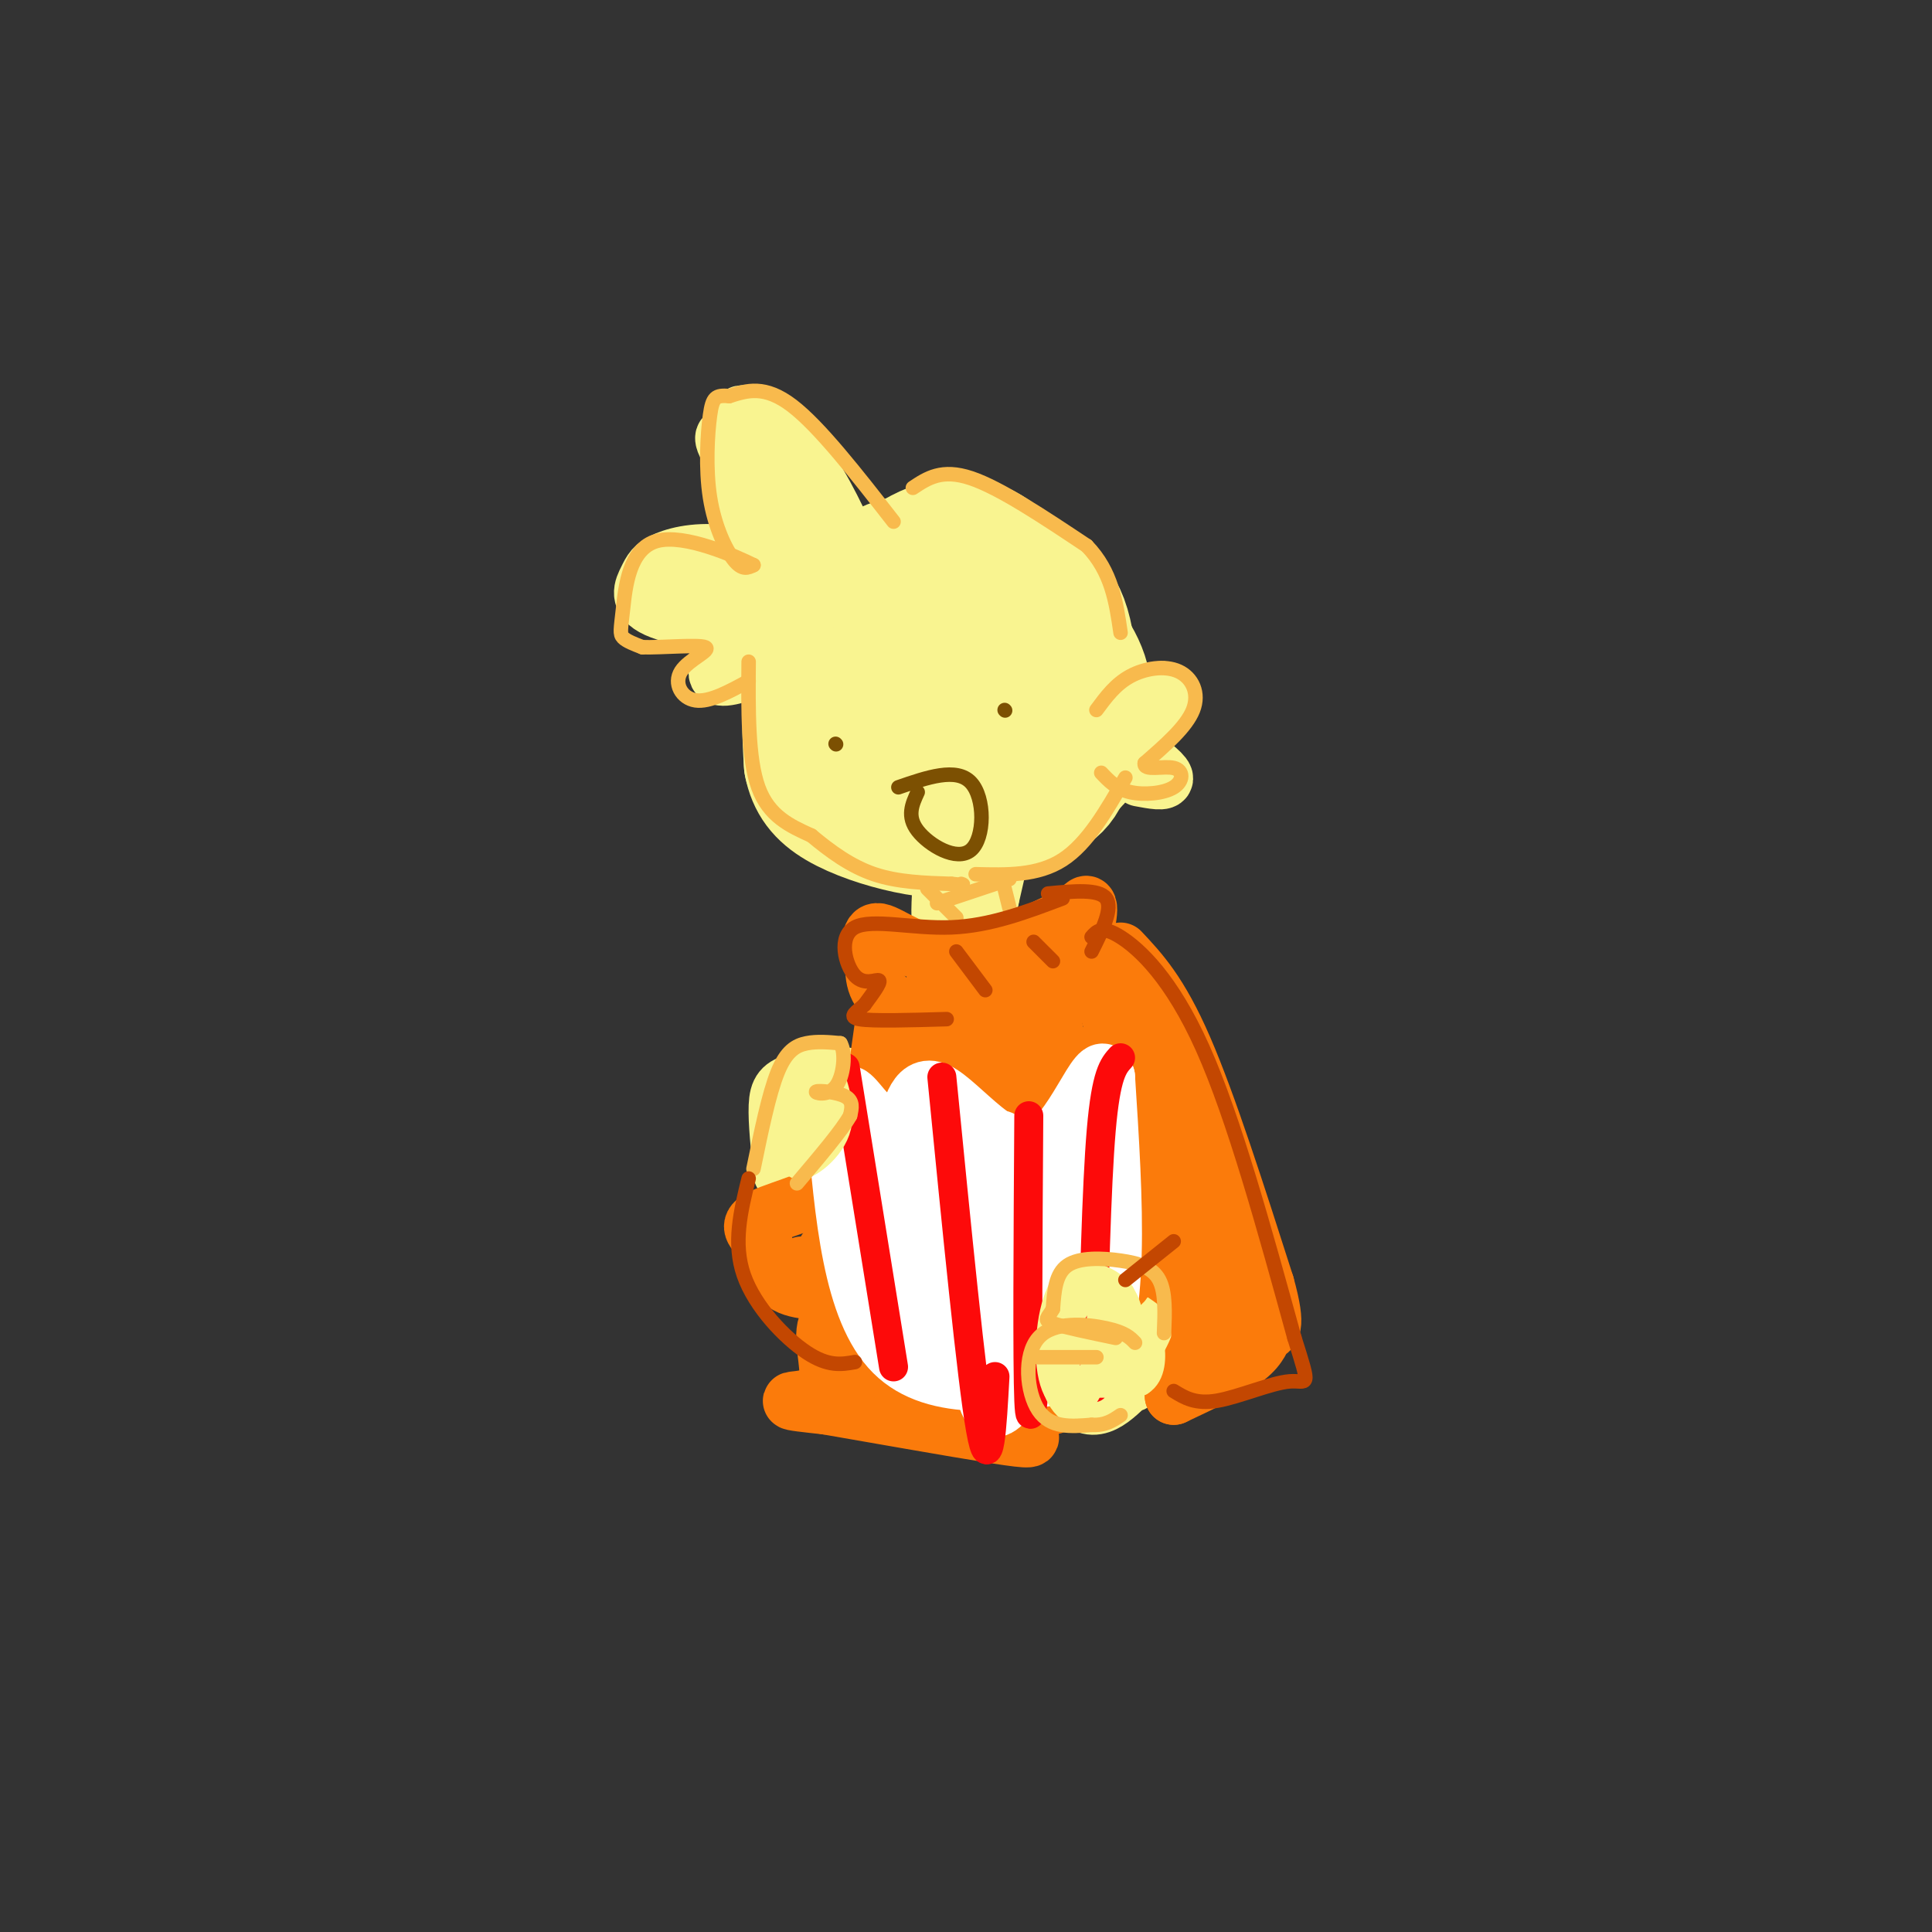 <svg viewBox='0 0 400 400' version='1.1' xmlns='http://www.w3.org/2000/svg' xmlns:xlink='http://www.w3.org/1999/xlink'><rect x="0" y="0" width="400" height="400" fill="#333333" stroke="none"/><g fill='none' stroke='rgb(249,244,144)' stroke-width='28' stroke-linecap='round' stroke-linejoin='round'><path d='M196,119c-5.757,1.345 -11.515,2.690 -15,8c-3.485,5.310 -4.698,14.586 -3,20c1.698,5.414 6.308,6.968 9,8c2.692,1.032 3.465,1.542 9,2c5.535,0.458 15.831,0.862 21,1c5.169,0.138 5.212,0.008 6,-3c0.788,-3.008 2.322,-8.895 1,-14c-1.322,-5.105 -5.500,-9.428 -9,-14c-3.500,-4.572 -6.322,-9.394 -10,-12c-3.678,-2.606 -8.213,-2.998 -14,0c-5.787,2.998 -12.827,9.384 -17,15c-4.173,5.616 -5.478,10.462 -6,15c-0.522,4.538 -0.261,8.769 0,13'/><path d='M168,158c0.693,3.543 2.424,5.900 6,8c3.576,2.100 8.996,3.943 14,5c5.004,1.057 9.591,1.327 14,0c4.409,-1.327 8.639,-4.250 12,-6c3.361,-1.750 5.853,-2.328 7,-9c1.147,-6.672 0.948,-19.440 -1,-26c-1.948,-6.560 -5.646,-6.913 -12,-9c-6.354,-2.087 -15.365,-5.908 -22,-4c-6.635,1.908 -10.896,9.545 -13,17c-2.104,7.455 -2.052,14.727 -2,22'/><path d='M171,156c1.013,5.967 4.545,9.885 10,12c5.455,2.115 12.831,2.428 17,2c4.169,-0.428 5.130,-1.598 7,-4c1.870,-2.402 4.649,-6.037 5,-13c0.351,-6.963 -1.726,-17.256 -3,-22c-1.274,-4.744 -1.744,-3.941 -4,-4c-2.256,-0.059 -6.298,-0.980 -9,2c-2.702,2.980 -4.064,9.861 -5,14c-0.936,4.139 -1.444,5.538 1,8c2.444,2.462 7.841,5.989 11,4c3.159,-1.989 4.079,-9.495 5,-17'/><path d='M206,138c0.167,-2.833 -1.917,-1.417 -4,0'/></g>
<g fill='none' stroke='rgb(249,244,144)' stroke-width='12' stroke-linecap='round' stroke-linejoin='round'><path d='M179,120c-3.700,-8.299 -7.400,-16.597 -11,-22c-3.600,-5.403 -7.100,-7.909 -10,-10c-2.900,-2.091 -5.200,-3.767 -6,0c-0.800,3.767 -0.100,12.976 1,18c1.100,5.024 2.600,5.864 6,7c3.400,1.136 8.700,2.568 14,4'/><path d='M173,117c-1.845,-4.774 -13.458,-18.708 -19,-24c-5.542,-5.292 -5.012,-1.940 -1,3c4.012,4.940 11.506,11.470 19,18'/><path d='M175,123c-8.236,-3.414 -16.472,-6.827 -23,-8c-6.528,-1.173 -11.350,-0.105 -14,1c-2.650,1.105 -3.130,2.246 -4,4c-0.870,1.754 -2.130,4.120 2,6c4.130,1.880 13.650,3.276 20,4c6.350,0.724 9.528,0.778 11,0c1.472,-0.778 1.236,-2.389 1,-4'/><path d='M168,126c-7.133,-1.689 -25.467,-3.911 -28,-4c-2.533,-0.089 10.733,1.956 24,4'/><path d='M166,135c-4.800,-0.622 -9.600,-1.244 -13,0c-3.400,1.244 -5.400,4.356 -4,5c1.400,0.644 6.200,-1.178 11,-3'/><path d='M232,147c4.167,-2.333 8.333,-4.667 9,-4c0.667,0.667 -2.167,4.333 -5,8'/><path d='M234,155c3.333,2.500 6.667,5.000 7,6c0.333,1.000 -2.333,0.500 -5,0'/><path d='M196,172c-1.133,10.978 -2.267,21.956 0,21c2.267,-0.956 7.933,-13.844 10,-17c2.067,-3.156 0.533,3.422 -1,10'/><path d='M205,186c-0.333,1.167 -0.667,-0.917 -1,-3'/><path d='M162,243c-0.566,-5.407 -1.132,-10.813 -1,-14c0.132,-3.187 0.963,-4.153 4,-5c3.037,-0.847 8.279,-1.574 11,-1c2.721,0.574 2.920,2.450 0,4c-2.920,1.550 -8.960,2.775 -15,4'/><path d='M172,235c0.417,1.833 0.833,3.667 0,5c-0.833,1.333 -2.917,2.167 -5,3'/><path d='M237,277c-0.952,-1.875 -1.905,-3.750 -5,-6c-3.095,-2.250 -8.333,-4.875 -11,-2c-2.667,2.875 -2.762,11.250 -1,15c1.762,3.750 5.381,2.875 9,2'/><path d='M229,286c2.606,0.587 4.621,1.054 6,0c1.379,-1.054 2.121,-3.628 0,-7c-2.121,-3.372 -7.105,-7.543 -10,-6c-2.895,1.543 -3.703,8.800 -3,13c0.703,4.200 2.915,5.343 5,5c2.085,-0.343 4.042,-2.171 6,-4'/><path d='M233,287c0.833,-2.333 -0.083,-6.167 -1,-10'/></g>
<g fill='none' stroke='rgb(251,123,11)' stroke-width='12' stroke-linecap='round' stroke-linejoin='round'><path d='M223,189c-9.333,4.511 -18.667,9.022 -26,9c-7.333,-0.022 -12.667,-4.578 -15,-5c-2.333,-0.422 -1.667,3.289 -1,7'/><path d='M181,200c-0.043,2.802 0.349,6.308 6,9c5.651,2.692 16.560,4.571 23,4c6.440,-0.571 8.411,-3.592 10,-7c1.589,-3.408 2.794,-7.204 4,-11'/><path d='M224,195c1.202,-4.310 2.208,-9.583 0,-7c-2.208,2.583 -7.631,13.024 -13,17c-5.369,3.976 -10.685,1.488 -16,-1'/><path d='M195,204c-2.667,-0.167 -1.333,-0.083 0,0'/><path d='M232,197c4.000,4.250 8.000,8.500 13,20c5.000,11.500 11.000,30.250 17,49'/><path d='M262,266c2.690,9.643 0.917,9.250 0,10c-0.917,0.750 -0.976,2.643 -4,5c-3.024,2.357 -9.012,5.179 -15,8'/><path d='M243,289c-0.155,-1.667 6.958,-9.833 6,-16c-0.958,-6.167 -9.988,-10.333 -12,-12c-2.012,-1.667 2.994,-0.833 8,0'/><path d='M245,261c1.834,-1.104 2.419,-3.863 4,-5c1.581,-1.137 4.156,-0.652 -1,-14c-5.156,-13.348 -18.045,-40.528 -20,-41c-1.955,-0.472 7.022,25.764 16,52'/><path d='M244,253c3.500,13.333 4.250,20.667 5,28'/><path d='M190,213c0.000,0.000 2.000,26.000 2,26'/><path d='M192,239c0.356,7.822 0.244,14.378 -2,19c-2.244,4.622 -6.622,7.311 -11,10'/><path d='M179,268c-3.648,2.450 -7.266,3.574 -8,7c-0.734,3.426 1.418,9.153 0,12c-1.418,2.847 -6.405,2.813 -7,3c-0.595,0.187 3.203,0.593 7,1'/><path d='M171,291c8.583,1.476 26.542,4.667 35,6c8.458,1.333 7.417,0.810 7,0c-0.417,-0.810 -0.208,-1.905 0,-3'/><path d='M213,294c-1.585,-5.196 -5.546,-16.685 -4,-26c1.546,-9.315 8.600,-16.456 12,-20c3.400,-3.544 3.146,-3.493 7,-3c3.854,0.493 11.815,1.426 13,2c1.185,0.574 -4.408,0.787 -10,1'/><path d='M231,248c-2.341,-0.021 -3.195,-0.573 -6,1c-2.805,1.573 -7.563,5.270 -5,10c2.563,4.730 12.447,10.494 13,5c0.553,-5.494 -8.223,-22.247 -17,-39'/><path d='M216,225c-4.285,-11.473 -6.496,-20.654 -2,-12c4.496,8.654 15.700,35.144 20,45c4.300,9.856 1.696,3.076 -1,-9c-2.696,-12.076 -5.485,-29.450 -7,-28c-1.515,1.450 -1.758,21.725 -2,42'/><path d='M224,263c-2.195,2.654 -6.681,-11.711 -11,-14c-4.319,-2.289 -8.470,7.499 -11,17c-2.530,9.501 -3.437,18.715 -6,19c-2.563,0.285 -6.781,-8.357 -11,-17'/><path d='M185,268c-2.623,-1.012 -3.680,4.959 -4,9c-0.320,4.041 0.098,6.152 3,7c2.902,0.848 8.288,0.433 10,-1c1.712,-1.433 -0.251,-3.884 -4,-6c-3.749,-2.116 -9.283,-3.897 -12,-4c-2.717,-0.103 -2.616,1.472 -1,3c1.616,1.528 4.747,3.008 11,4c6.253,0.992 15.626,1.496 25,2'/><path d='M213,282c5.086,5.337 5.301,17.678 6,-1c0.699,-18.678 1.880,-68.375 -2,-71c-3.880,-2.625 -12.823,41.821 -16,54c-3.177,12.179 -0.589,-7.911 2,-28'/><path d='M203,236c0.934,-11.877 2.268,-27.571 0,-17c-2.268,10.571 -8.138,47.407 -9,50c-0.862,2.593 3.284,-29.058 6,-46c2.716,-16.942 4.000,-19.177 5,-11c1.000,8.177 1.714,26.765 1,38c-0.714,11.235 -2.857,15.118 -5,19'/><path d='M201,269c1.116,-1.747 6.407,-15.615 5,-15c-1.407,0.615 -9.511,15.711 -13,23c-3.489,7.289 -2.362,6.770 0,8c2.362,1.230 5.961,4.209 8,4c2.039,-0.209 2.520,-3.604 3,-7'/><path d='M204,282c-2.249,-9.718 -9.371,-30.513 -9,-42c0.371,-11.487 8.235,-13.666 14,-15c5.765,-1.334 9.432,-1.821 11,-4c1.568,-2.179 1.038,-6.048 5,2c3.962,8.048 12.418,28.014 18,39c5.582,10.986 8.291,12.993 11,15'/><path d='M254,277c-0.262,-1.762 -6.417,-13.667 -6,-16c0.417,-2.333 7.405,4.905 8,5c0.595,0.095 -5.202,-6.952 -11,-14'/><path d='M197,245c-1.928,-0.316 -3.856,-0.632 -6,3c-2.144,3.632 -4.502,11.211 -7,15c-2.498,3.789 -5.134,3.789 -9,4c-3.866,0.211 -8.962,0.632 -12,-1c-3.038,-1.632 -4.019,-5.316 -5,-9'/><path d='M158,257c-1.772,-2.225 -3.702,-3.287 0,-5c3.702,-1.713 13.035,-4.077 18,-8c4.965,-3.923 5.561,-9.407 6,-15c0.439,-5.593 0.719,-11.297 1,-17'/><path d='M183,212c-1.274,8.595 -4.958,38.583 -8,50c-3.042,11.417 -5.440,4.262 -5,0c0.440,-4.262 3.720,-5.631 7,-7'/><path d='M177,255c1.893,0.250 3.125,4.375 5,-7c1.875,-11.375 4.393,-38.250 4,-38c-0.393,0.250 -3.696,27.625 -7,55'/><path d='M179,265c-3.444,9.222 -8.556,4.778 -11,2c-2.444,-2.778 -2.222,-3.889 -2,-5'/><path d='M182,256c9.533,-8.578 19.067,-17.156 21,-16c1.933,1.156 -3.733,12.044 -3,16c0.733,3.956 7.867,0.978 15,-2'/></g>
<g fill='none' stroke='rgb(255,255,255)' stroke-width='12' stroke-linecap='round' stroke-linejoin='round'><path d='M173,232c1.667,19.667 3.333,39.333 12,48c8.667,8.667 24.333,6.333 40,4'/><path d='M225,284c7.333,-9.500 5.667,-35.250 4,-61'/><path d='M229,223c-1.368,-5.175 -6.789,12.386 -14,15c-7.211,2.614 -16.211,-9.719 -21,-12c-4.789,-2.281 -5.368,5.491 -7,8c-1.632,2.509 -4.316,-0.246 -7,-3'/><path d='M180,231c-2.199,-2.049 -4.198,-5.673 -5,-4c-0.802,1.673 -0.408,8.643 4,21c4.408,12.357 12.831,30.102 15,29c2.169,-1.102 -1.915,-21.051 -6,-41'/><path d='M188,236c1.131,4.381 6.958,35.833 10,37c3.042,1.167 3.298,-27.952 5,-33c1.702,-5.048 4.851,13.976 8,33'/><path d='M211,273c3.578,-4.261 8.525,-31.413 11,-33c2.475,-1.587 2.480,22.390 0,25c-2.480,2.610 -7.443,-16.149 -11,-24c-3.557,-7.851 -5.706,-4.795 -8,-4c-2.294,0.795 -4.733,-0.671 -8,5c-3.267,5.671 -7.362,18.477 -9,23c-1.638,4.523 -0.819,0.761 0,-3'/><path d='M186,262c1.621,-8.591 5.672,-28.567 9,-32c3.328,-3.433 5.933,9.678 7,25c1.067,15.322 0.595,32.856 3,36c2.405,3.144 7.687,-8.102 10,-17c2.313,-8.898 1.656,-15.449 1,-22'/><path d='M216,252c-0.038,-6.047 -0.635,-10.165 0,-4c0.635,6.165 2.500,22.611 4,29c1.500,6.389 2.635,2.720 4,-1c1.365,-3.720 2.962,-7.491 2,-8c-0.962,-0.509 -4.481,2.246 -8,5'/><path d='M218,273c-1.333,1.667 -0.667,3.333 0,5'/></g>
<g fill='none' stroke='rgb(253,10,10)' stroke-width='6' stroke-linecap='round' stroke-linejoin='round'><path d='M175,221c0.000,0.000 10.000,62.000 10,62'/><path d='M195,223c3.083,31.333 6.167,62.667 8,73c1.833,10.333 2.417,-0.333 3,-11'/><path d='M213,231c-0.167,25.583 -0.333,51.167 0,59c0.333,7.833 1.167,-2.083 2,-12'/><path d='M232,219c-1.500,1.667 -3.000,3.333 -4,15c-1.000,11.667 -1.500,33.333 -2,55'/></g>
<g fill='none' stroke='rgb(249,244,144)' stroke-width='6' stroke-linecap='round' stroke-linejoin='round'><path d='M232,268c-0.894,-1.013 -1.788,-2.026 -4,-3c-2.212,-0.974 -5.742,-1.907 -8,2c-2.258,3.907 -3.244,12.656 -2,18c1.244,5.344 4.720,7.285 7,3c2.280,-4.285 3.366,-14.796 3,-19c-0.366,-4.204 -2.183,-2.102 -4,0'/><path d='M224,269c-1.707,1.602 -3.975,5.607 -5,10c-1.025,4.393 -0.805,9.174 2,12c2.805,2.826 8.197,3.696 11,-1c2.803,-4.696 3.016,-14.960 1,-20c-2.016,-5.040 -6.262,-4.856 -9,-2c-2.738,2.856 -3.968,8.384 -4,12c-0.032,3.616 1.134,5.319 4,6c2.866,0.681 7.433,0.341 12,0'/><path d='M236,286c2.425,-1.478 2.488,-5.174 2,-8c-0.488,-2.826 -1.528,-4.784 -3,-5c-1.472,-0.216 -3.378,1.310 -4,4c-0.622,2.690 0.039,6.546 1,5c0.961,-1.546 2.220,-8.493 0,-9c-2.220,-0.507 -7.920,5.427 -10,7c-2.080,1.573 -0.540,-1.213 1,-4'/><path d='M223,276c-0.667,-0.667 -2.833,-0.333 -5,0'/><path d='M170,218c2.311,5.689 4.622,11.378 3,16c-1.622,4.622 -7.178,8.178 -8,7c-0.822,-1.178 3.089,-7.089 7,-13'/><path d='M172,228c0.378,-0.822 -2.178,3.622 -3,4c-0.822,0.378 0.089,-3.311 1,-7'/></g>
<g fill='none' stroke='rgb(248,186,77)' stroke-width='3' stroke-linecap='round' stroke-linejoin='round'><path d='M155,137c-0.083,10.000 -0.167,20.000 2,26c2.167,6.000 6.583,8.000 11,10'/><path d='M168,173c3.889,3.244 8.111,6.356 13,8c4.889,1.644 10.444,1.822 16,2'/><path d='M197,183c3.000,0.333 2.500,0.167 2,0'/><path d='M202,181c6.417,0.167 12.833,0.333 18,-3c5.167,-3.333 9.083,-10.167 13,-17'/><path d='M192,184c0.000,0.000 6.000,6.000 6,6'/><path d='M208,184c0.000,0.000 1.000,4.000 1,4'/><path d='M194,187c0.000,0.000 15.000,-5.000 15,-5'/><path d='M227,147c1.976,-2.673 3.952,-5.345 7,-7c3.048,-1.655 7.167,-2.292 10,-1c2.833,1.292 4.381,4.512 3,8c-1.381,3.488 -5.690,7.244 -10,11'/><path d='M237,158c-0.313,1.715 3.906,0.501 6,1c2.094,0.499 2.064,2.711 0,4c-2.064,1.289 -6.161,1.654 -9,1c-2.839,-0.654 -4.419,-2.327 -6,-4'/><path d='M185,108c-7.667,-9.833 -15.333,-19.667 -21,-24c-5.667,-4.333 -9.333,-3.167 -13,-2'/><path d='M151,82c-2.850,-0.230 -3.475,0.196 -4,4c-0.525,3.804 -0.949,10.986 0,17c0.949,6.014 3.271,10.861 5,13c1.729,2.139 2.864,1.569 4,1'/><path d='M156,117c-3.499,-1.737 -14.247,-6.579 -20,-5c-5.753,1.579 -6.510,9.579 -7,14c-0.490,4.421 -0.711,5.263 0,6c0.711,0.737 2.356,1.368 4,2'/><path d='M133,134c3.879,0.115 11.576,-0.598 13,0c1.424,0.598 -3.424,2.507 -5,5c-1.576,2.493 0.121,5.569 3,6c2.879,0.431 6.939,-1.785 11,-4'/><path d='M189,101c3.000,-2.000 6.000,-4.000 12,-2c6.000,2.000 15.000,8.000 24,14'/><path d='M225,113c5.167,5.333 6.083,11.667 7,18'/><path d='M156,242c1.600,-7.778 3.200,-15.556 5,-20c1.800,-4.444 3.800,-5.556 6,-6c2.200,-0.444 4.600,-0.222 7,0'/><path d='M174,216c1.191,1.981 0.670,6.933 -1,9c-1.670,2.067 -4.488,1.249 -4,1c0.488,-0.249 4.282,0.072 6,1c1.718,0.928 1.359,2.464 1,4'/><path d='M176,231c-1.667,3.000 -6.333,8.500 -11,14'/><path d='M241,276c0.173,-4.220 0.345,-8.440 -1,-11c-1.345,-2.560 -4.208,-3.458 -8,-4c-3.792,-0.542 -8.512,-0.726 -11,1c-2.488,1.726 -2.744,5.363 -3,9'/><path d='M218,271c-1.044,1.933 -2.156,2.267 0,3c2.156,0.733 7.578,1.867 13,3'/><path d='M235,278c-1.018,-1.065 -2.036,-2.131 -6,-3c-3.964,-0.869 -10.875,-1.542 -14,2c-3.125,3.542 -2.464,11.298 0,15c2.464,3.702 6.732,3.351 11,3'/><path d='M226,295c2.833,0.167 4.417,-0.917 6,-2'/><path d='M215,281c0.000,0.000 12.000,0.000 12,0'/></g>
<g fill='none' stroke='rgb(124,80,2)' stroke-width='3' stroke-linecap='round' stroke-linejoin='round'><path d='M173,154c0.000,0.000 0.100,0.100 0.1,0.1'/><path d='M208,147c0.000,0.000 0.100,0.100 0.1,0.1'/><path d='M186,163c6.012,-2.077 12.024,-4.155 15,-1c2.976,3.155 2.917,11.542 0,14c-2.917,2.458 -8.690,-1.012 -11,-4c-2.310,-2.988 -1.155,-5.494 0,-8'/></g>
<g fill='none' stroke='rgb(195,71,1)' stroke-width='3' stroke-linecap='round' stroke-linejoin='round'><path d='M220,186c-7.501,2.839 -15.002,5.678 -23,6c-7.998,0.322 -16.494,-1.872 -20,0c-3.506,1.872 -2.021,7.812 0,10c2.021,2.188 4.577,0.625 5,1c0.423,0.375 -1.289,2.687 -3,5'/><path d='M179,208c-1.489,1.444 -3.711,2.556 -1,3c2.711,0.444 10.356,0.222 18,0'/><path d='M198,197c0.000,0.000 6.000,8.000 6,8'/><path d='M214,195c0.000,0.000 4.000,4.000 4,4'/><path d='M217,185c5.250,-0.500 10.500,-1.000 12,1c1.500,2.000 -0.750,6.500 -3,11'/><path d='M226,194c1.067,-1.222 2.133,-2.444 6,0c3.867,2.444 10.533,8.556 17,23c6.467,14.444 12.733,37.222 19,60'/><path d='M268,277c3.500,11.060 2.750,8.708 -1,9c-3.750,0.292 -10.500,3.226 -15,4c-4.500,0.774 -6.750,-0.613 -9,-2'/><path d='M233,265c0.000,0.000 10.000,-8.000 10,-8'/><path d='M155,244c-1.644,6.711 -3.289,13.422 -1,20c2.289,6.578 8.511,13.022 13,16c4.489,2.978 7.244,2.489 10,2'/></g>
</svg>